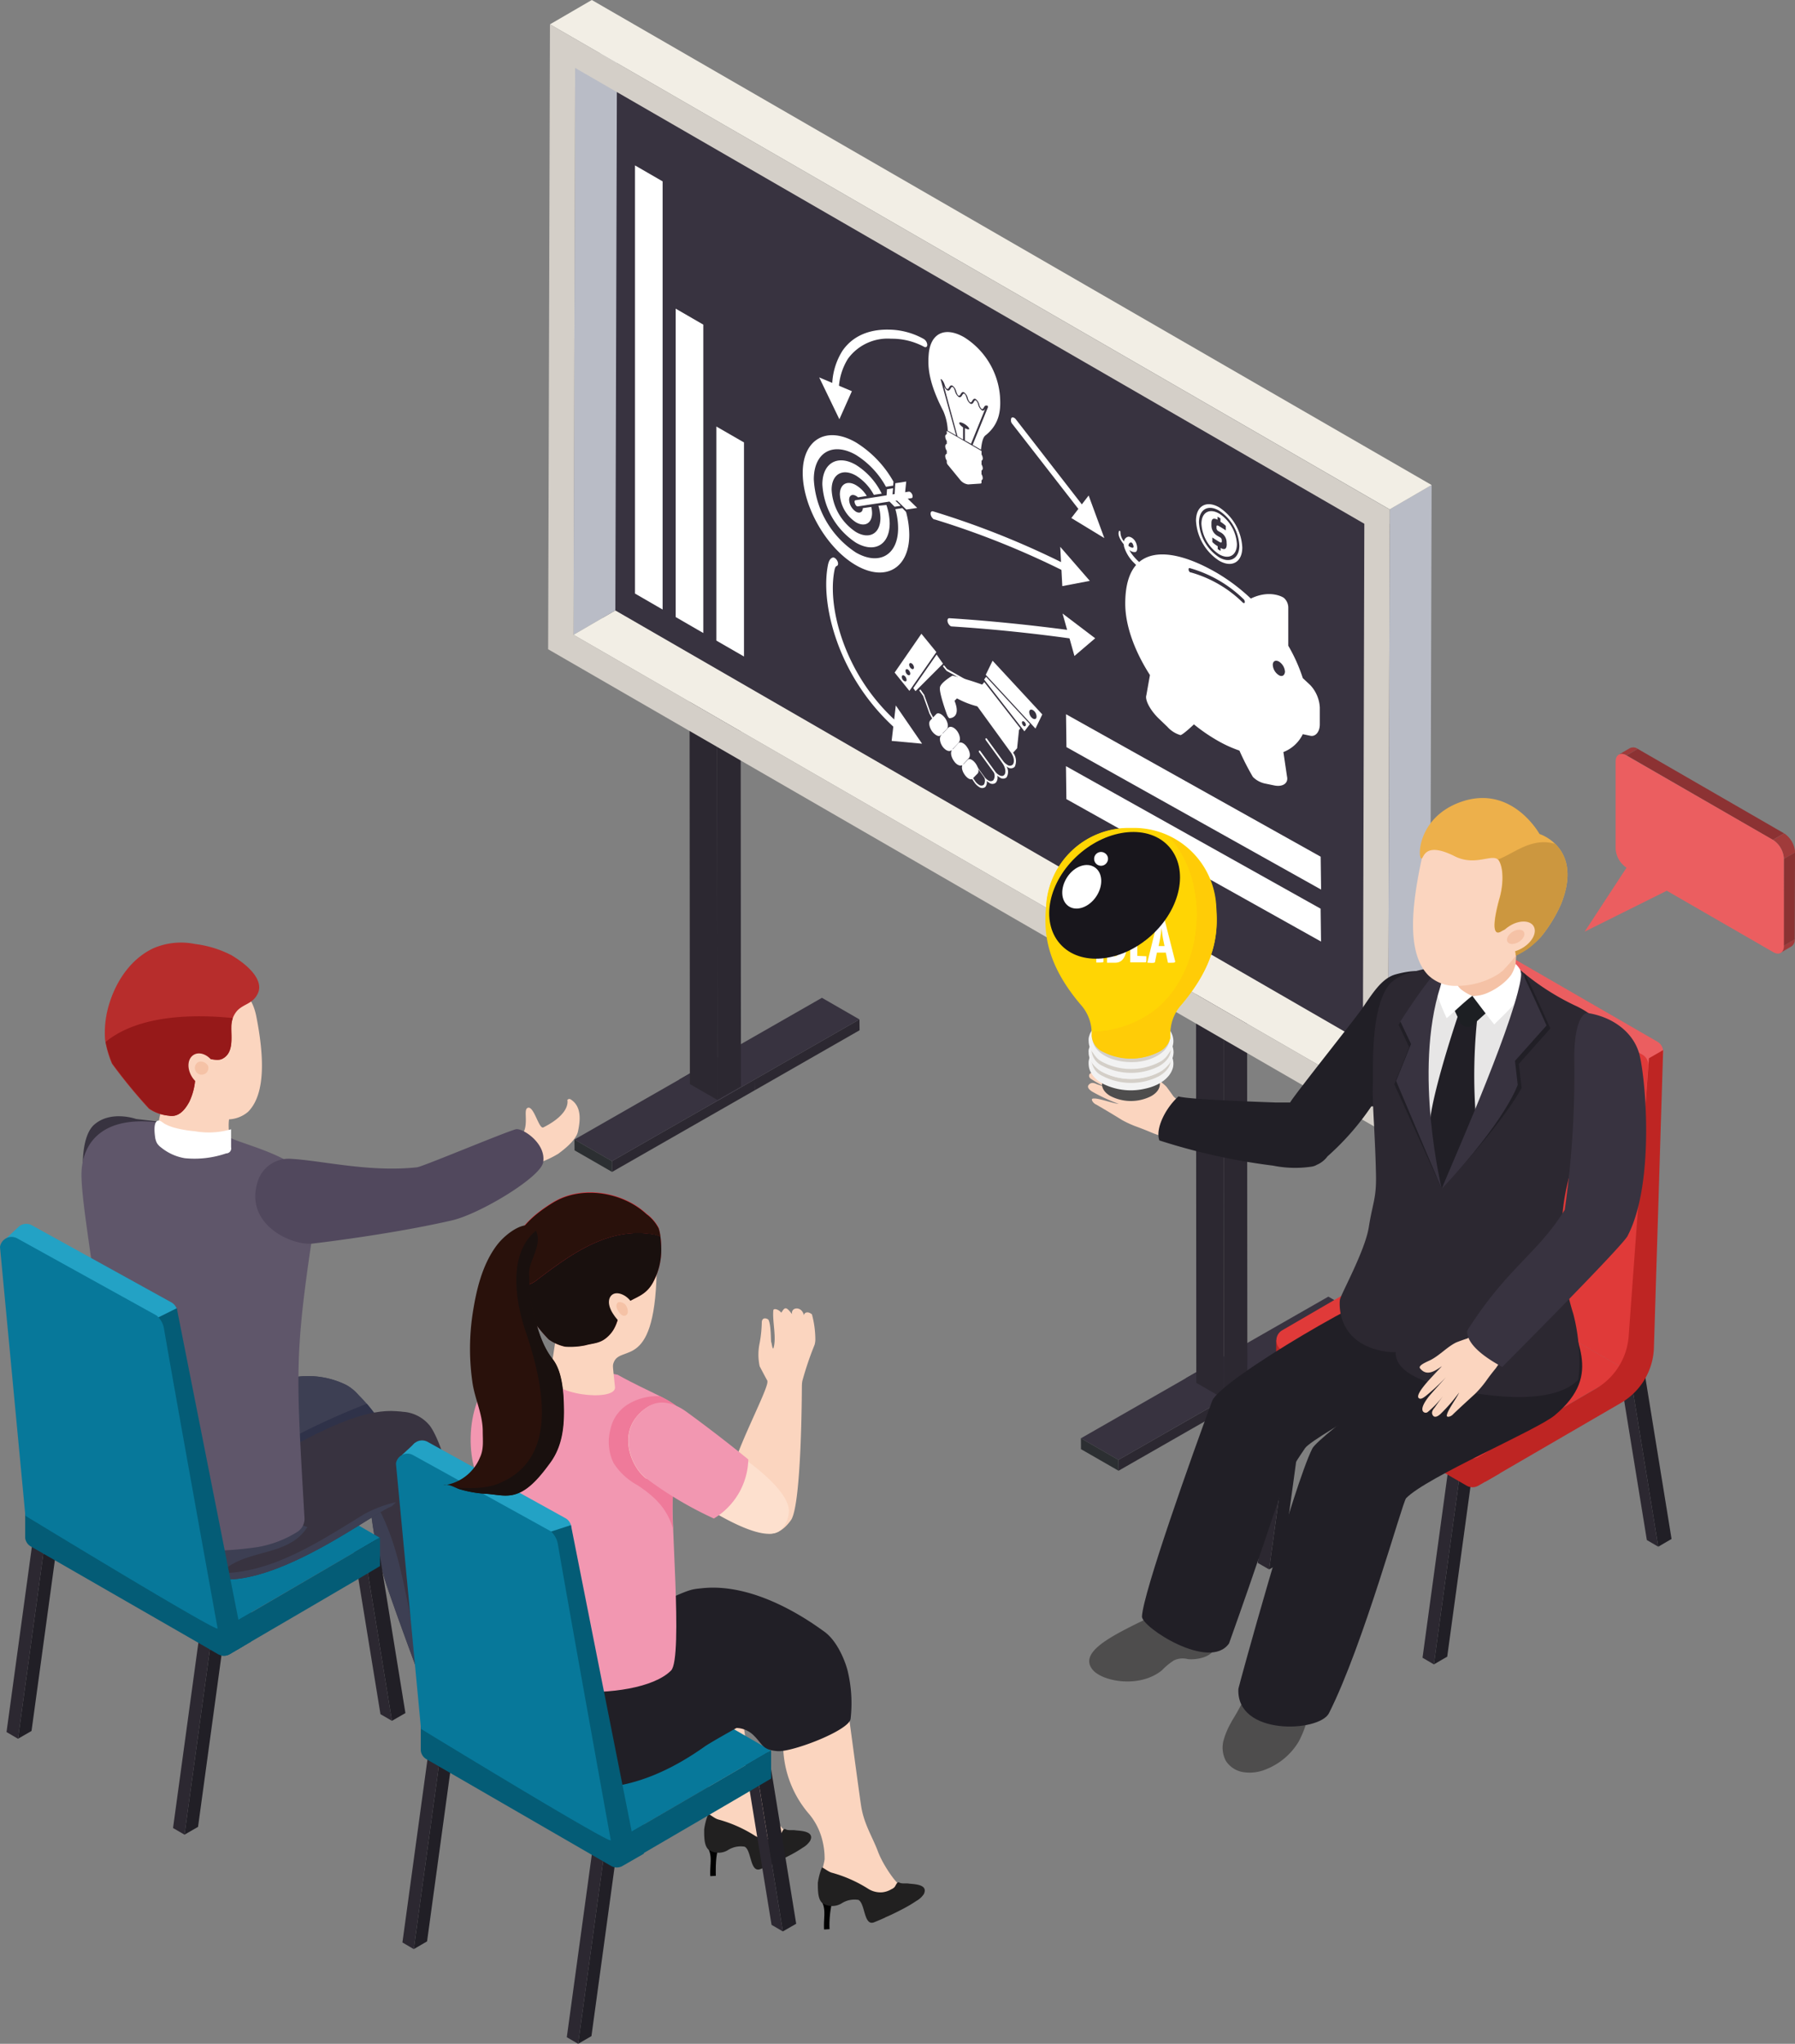 <svg xmlns="http://www.w3.org/2000/svg" xmlns:xlink="http://www.w3.org/1999/xlink" viewBox="0 0 294.3 335"><rect x="0" y="0" width="294.3" height="335" fill="#808080" stroke="none"/><defs><style>.cls-1{fill:none;}.cls-2{isolation:isolate;}.cls-3{fill:#2c2831;}.cls-4{fill:#383340;}.cls-5{fill:#2c2f32;}.cls-6{fill:#b9bcc6;}.cls-7{fill:#f2eee5;}.cls-8{fill:#d4cfc8;}.cls-9{fill:#fff;}.cls-10{fill:#252735;}.cls-11{fill:#3d3f53;}.cls-12{fill:#211f26;}.cls-13{fill:#045c76;}.cls-14{fill:#07789a;}.cls-15{fill:#2f3249;}.cls-16{fill:#5f566a;}.cls-17{fill:#fbd5bf;}.cls-18{fill:#23a2c5;}.cls-19{fill:#b72d2c;}.cls-20{fill:#961919;}.cls-21{fill:#f5c2a6;}.cls-22{fill:#51485d;}.cls-23{fill:#010101;}.cls-24{fill:#212020;}.cls-25{fill:#f297b1;}.cls-26{fill:#ef7a9a;}.cls-27{fill:#e62a36;}.cls-28{fill:#29110b;}.cls-29{fill:#19100e;}.cls-30{fill:#fde0ce;}.cls-31{fill:#eb5e60;}.cls-32{fill:#be2523;}.cls-33{fill:#e03a39;}.cls-34{fill:#4e4d4d;}.cls-35{fill:#1b1d20;}.cls-36{fill:#e7e6e6;}.cls-37{fill:#1d1f23;}.cls-38{fill:#edb04b;}.cls-39{fill:#cc973f;}.cls-40{fill:#f2f2f2;}.cls-41{fill:#ffd504;}.cls-42{fill:#ffcc07;}.cls-43{fill:#18161c;mix-blend-mode:color-dodge;}.cls-44{clip-path:url(#clip-path);}.cls-45{fill:#a03b3b;}.cls-46{clip-path:url(#clip-path-2);}.cls-47{fill:#8a3333;}.cls-48{fill:#8c3233;}.cls-49{clip-path:url(#clip-path-3);}</style><clipPath id="clip-path" transform="translate(-60.32 -6.48)"><path id="SVGID" class="cls-1" d="M325.72,130.17l1.84-1.07a1.27,1.27,0,0,1,1.28.13L327,130.29A1.31,1.31,0,0,0,325.72,130.17Z"/></clipPath><clipPath id="clip-path-2" transform="translate(-60.32 -6.48)"><path id="SVGID-2" data-name="SVGID" class="cls-1" d="M354.05,161.6l-1.83,1.07a1.27,1.27,0,0,0,.52-1.16l1.84-1.06A1.28,1.28,0,0,1,354.05,161.6Z"/></clipPath><clipPath id="clip-path-3" transform="translate(-60.32 -6.48)"><path id="SVGID-3" data-name="SVGID" class="cls-1" d="M351,144.14l1.84-1.07a4,4,0,0,1,1.8,3.12l-1.84,1.07A3.93,3.93,0,0,0,351,144.14Z"/></clipPath></defs><g class="cls-2"><g id="Layer_1" data-name="Layer 1"><polygon class="cls-3" points="111.38 176.94 111.39 182.88 117.59 179.33 117.57 173.38 111.38 176.94"/><g class="cls-2"><polygon class="cls-3" points="123.72 176.94 123.74 178.71 140.93 168.87 140.91 167.09 123.72 176.94"/><polygon class="cls-3" points="100.33 190.32 100.35 192.09 123.74 178.71 123.72 176.94 100.33 190.32"/><polygon class="cls-4" points="94.18 186.78 100.33 190.32 117.53 180.48 123.72 176.94 140.91 167.09 134.76 163.55 117.57 173.38 111.38 176.94 94.18 186.78"/><polygon class="cls-5" points="94.18 186.78 94.2 188.55 100.35 192.09 100.33 190.32 94.18 186.78"/></g><g class="cls-2"><polygon class="cls-3" points="117.56 91.15 117.62 180.29 113.11 177.69 113.04 91.15 117.56 91.15"/><polygon class="cls-3" points="121.42 91.15 121.48 178.08 117.62 180.29 117.56 91.15 121.42 91.15"/></g><polygon class="cls-3" points="194.41 225.91 194.43 231.86 200.62 228.31 200.6 222.36 194.41 225.91"/><g class="cls-2"><polygon class="cls-3" points="206.75 225.91 206.77 227.69 223.96 217.85 223.94 216.07 206.75 225.91"/><polygon class="cls-3" points="183.37 239.29 183.39 241.07 206.77 227.69 206.75 225.91 183.37 239.29"/><polygon class="cls-4" points="177.22 235.75 183.37 239.29 200.56 229.45 206.75 225.91 223.94 216.07 217.79 212.53 200.6 222.36 194.41 225.91 177.22 235.75"/><polygon class="cls-5" points="177.22 235.75 177.23 237.53 183.39 241.07 183.37 239.29 177.22 235.75"/></g><g class="cls-2"><polygon class="cls-3" points="200.59 140.13 200.66 229.27 196.14 226.66 196.08 140.13 200.59 140.13"/><polygon class="cls-3" points="204.45 140.13 204.51 227.06 200.66 229.27 200.59 140.13 204.45 140.13"/></g><polygon class="cls-4" points="98.68 10.11 98.68 101.2 227.85 176.95 227.85 85.87 98.68 10.11"/><g class="cls-2"><polygon class="cls-6" points="94.3 11.14 101.16 7.16 100.89 100.06 94.03 104.05 94.3 11.14"/><polygon class="cls-7" points="94.03 104.05 100.89 100.06 230.3 174.77 223.43 178.75 94.03 104.05"/><polygon class="cls-6" points="227.85 83.49 234.72 79.5 234.43 181.93 227.57 185.91 227.85 83.49"/><polygon class="cls-7" points="90.17 3.99 97.03 0 234.72 79.5 227.85 83.49 90.17 3.99"/><path class="cls-8" d="M150.49,10.47,288.17,90l-.28,102.43L150.19,112.9ZM283.75,185.23l.26-92.9L154.62,17.62l-.27,92.9,129.4,74.71Z" transform="translate(-60.32 -6.48)"/></g><path class="cls-9" d="M218.52,76.66v2l1,.56,2.34-5.76,0,0c-.13.21-.27.44-.58.26a1.66,1.66,0,0,1-.58-.93,1.34,1.34,0,0,0-.37-.67c-.16-.09-.26.06-.36.24s-.28.45-.59.27a1.69,1.69,0,0,1-.58-.94c-.11-.31-.2-.57-.37-.66s-.25.06-.36.24-.28.44-.59.26a1.69,1.69,0,0,1-.58-.93c-.11-.31-.2-.57-.37-.67s-.25.06-.36.24-.27.45-.58.27a1.53,1.53,0,0,1-.55-.83L217.31,78l.91.53v-2c-.36-.25-.63-.54-.63-.71s.36-.14.81.12.82.63.82.82S218.92,76.86,218.52,76.66Z" transform="translate(-60.32 -6.48)"/><path class="cls-9" d="M224.27,71.38a12.6,12.6,0,0,0-5.85-9.61h0c-3.19-1.84-5.58-.66-5.84,2.86-.13,1.72-.16,4.29,2.4,9.23a9,9,0,0,1,.73,3.2l1.37.79-2.53-9.16s0-.06,0-.07.11,0,.18.08h0a2.08,2.08,0,0,1,.47.85c.11.31.2.57.37.66s.25-.06.36-.23.27-.45.58-.27a1.65,1.65,0,0,1,.59.94c.11.3.2.57.36.66s.26-.06.37-.24.27-.45.58-.26a1.65,1.65,0,0,1,.59.93,1.34,1.34,0,0,0,.36.67c.16.09.26-.06.37-.24s.27-.45.58-.27a1.67,1.67,0,0,1,.58.94,1.26,1.26,0,0,0,.37.66c.15.09.24,0,.37-.24s.25-.35.48-.3h0c.07,0,.15,0,.18.13a.12.12,0,0,1,0,.08l0,.08-2.5,6.15,1.37.79c.08-.82.25-2,.74-2.35C224.42,75.85,224.4,73.25,224.27,71.38Z" transform="translate(-60.32 -6.48)"/><path class="cls-9" d="M221.45,83.24a1.26,1.26,0,0,0-.2-.62V82a.42.42,0,0,0,.2-.4,1.26,1.26,0,0,0-.2-.62v-.58l-5.7-3.29v.53a.38.38,0,0,0-.25.41,1.3,1.3,0,0,0,.25.71v.49c-.15,0-.25.18-.25.41a1.33,1.33,0,0,0,.25.71v.48a.39.39,0,0,0-.25.42,1.33,1.33,0,0,0,.25.71v.35h0a.92.92,0,0,0,.24.42l1.94,2.37a2,2,0,0,0,1.32.76l1.95-.13c.16,0,.23-.06.24-.13h0v-.41a.39.39,0,0,0,.2-.39,1.26,1.26,0,0,0-.2-.62v-.59A.42.42,0,0,0,221.45,83.24Z" transform="translate(-60.32 -6.48)"/><path class="cls-9" d="M208.27,89.76l-1.15.18a11.35,11.35,0,0,1,.45,3.11c0,4.4-3.09,6.19-6.91,4a15.29,15.29,0,0,1-6.91-12c0-4.4,3.09-6.19,6.91-4a14.18,14.18,0,0,1,4.92,5.22l1.18-.19.05-.65A17.8,17.8,0,0,0,200.66,79c-4.81-2.78-8.73-.52-8.73,5s3.92,12.35,8.73,15.13,8.74.52,8.74-5a14.55,14.55,0,0,0-.53-3.74Z" transform="translate(-60.32 -6.48)"/><path class="cls-9" d="M204.34,89.38a6.74,6.74,0,0,1,.33,2c0,2.55-1.8,3.58-4,2.31a8.85,8.85,0,0,1-4-6.94c0-2.55,1.79-3.58,4-2.31a8.33,8.33,0,0,1,2.92,3.15l1.29-.2a11.51,11.51,0,0,0-4.21-4.7c-3-1.76-5.52-.33-5.52,3.19a12.24,12.24,0,0,0,5.52,9.56c3.05,1.76,5.52.33,5.52-3.19a9.86,9.86,0,0,0-.54-3Z" transform="translate(-60.32 -6.48)"/><path class="cls-9" d="M201.78,89.77c0,.66-.52.92-1.12.58a2.48,2.48,0,0,1-1.12-1.94c0-.72.5-1,1.12-.65A1.72,1.72,0,0,1,201,88l1.43-.23A5.23,5.23,0,0,0,200.66,86c-1.45-.84-2.64-.16-2.64,1.52a5.85,5.85,0,0,0,2.64,4.57c1.46.84,2.64.16,2.64-1.52a4.6,4.6,0,0,0-.13-1Z" transform="translate(-60.32 -6.48)"/><path class="cls-9" d="M208.91,90l1.79-.27-1.55-1.51.61-.09c.19,0,.25-.3.13-.59s-.38-.51-.57-.48l-.6.1.18-1.75-1.79.28L207,87.46l-.35.05.1-1-1,.16-.07,1-5.09.81s-.3,0-.09.55.5.45.5.45l5.16-.79.84.85,1-.15-.87-.84.29,0Z" transform="translate(-60.32 -6.48)"/><polygon class="cls-9" points="161.38 111.8 161.01 112.24 159.19 114.17 166.06 123.42 166.76 122.65 167.07 119.66 167.29 119.38 161.38 111.8"/><path class="cls-9" d="M216.82,121.94c0,.08,0,.11-.11.07l0,0a.24.24,0,0,1-.11-.19h0c0-.07.05-.1.11-.06h0a.25.25,0,0,1,.11.19Z" transform="translate(-60.32 -6.48)"/><path class="cls-9" d="M221.33,122.43a14.32,14.32,0,0,1-4.11-1.48l-.4.4c1.07,2.64-.52,2.84-.8,2.85s-.59-1-.59-1-1.16-3.23-1-4.06,2.06-1.92,2.06-1.92a49.37,49.37,0,0,1,4.91,1.49Z" transform="translate(-60.32 -6.48)"/><path class="cls-9" d="M214.57,127c-.3.32-.93,0-1.42-.63h0c-.48-.67-.62-1.47-.32-1.79l1-1.06c.3-.32.94,0,1.42.63h0c.48.67.63,1.47.32,1.8Z" transform="translate(-60.32 -6.48)"/><path class="cls-9" d="M216.37,129.41c-.35.37-1,.13-1.5-.54h0c-.48-.67-.59-1.51-.24-1.88l1.13-1.21c.35-.37,1-.13,1.5.54h0c.48.67.59,1.51.25,1.88Z" transform="translate(-60.32 -6.48)"/><path class="cls-9" d="M218.16,131.83c-.31.33-1,.06-1.44-.61h0c-.48-.67-.62-1.48-.3-1.81l1-1.1c.32-.33,1-.06,1.44.61h0c.49.67.62,1.48.31,1.82Z" transform="translate(-60.32 -6.48)"/><path class="cls-9" d="M219.78,134.11c-.26.28-.84,0-1.28-.62h0c-.45-.62-.6-1.34-.34-1.62L219,131c.26-.27.83,0,1.28.62h0c.44.62.6,1.35.34,1.63Z" transform="translate(-60.32 -6.48)"/><path class="cls-9" d="M226.26,129.66l-6.43-8.85L218.77,118a.33.33,0,0,0-.12-.14c-.14-.08-2.7-1.54-3.06-1.73l-.5-.62-.18.18.57.71a.27.27,0,0,0,.08.07c.82.44,2.5,1.39,2.87,1.59l1.17,2.81,0,.06,6.45,8.88c.52.7.66,1.58.31,2a.7.7,0,0,1-.93,0,2.14,2.14,0,0,1-.63-.58l-.24-.32-2.42-3.33c-.07-.09-.16-.13-.21-.08a.24.24,0,0,0,0,.27l2.41,3.32.35.51c.5.7.62,1.56.27,1.91-.2.21-.51.21-.86,0a2.2,2.2,0,0,1-.55-.48l-2.49-3.43c-.07-.09-.16-.13-.21-.08a.24.24,0,0,0,0,.27l2.42,3.32a1.26,1.26,0,0,1-.09,1.26.69.69,0,0,1-.86,0,1.9,1.9,0,0,1-.56-.51h0l-1.62-2.23h-.07l-.17,0H220s1.35,1.73,1.73,2.37a1.3,1.3,0,0,1-.11,1.11.65.65,0,0,1-.8,0,2,2,0,0,1-.6-.57l-1-1.48,0,0a73.28,73.28,0,0,1-6.33-9.77v0c-.08-.2-.61-1.75-1-2.78a.36.36,0,0,0,0-.09l-.67-.94-.18.18.64.9c1,2.77,1,2.79,1,2.83l0,0a74.77,74.77,0,0,0,6.4,9.87l1,1.47a2.5,2.5,0,0,0,.78.75.83.83,0,0,0,1,0,1.22,1.22,0,0,0,.24-1,2,2,0,0,0,.39.29.86.86,0,0,0,1.1,0,1.32,1.32,0,0,0,.24-1.16,2.2,2.2,0,0,0,.4.3.88.88,0,0,0,1.11,0,1.74,1.74,0,0,0,0-1.8,1.12,1.12,0,0,0,.16.1.89.89,0,0,0,1.19-.05A2.26,2.26,0,0,0,226.26,129.66Z" transform="translate(-60.32 -6.48)"/><polygon class="cls-9" points="153.56 107.29 149.74 112.78 150.1 113.29 154.61 108.78 153.56 107.29"/><path class="cls-9" d="M211.39,110.36,207,116.72l2.42,3,4.42-6.36Zm-2.62,7.81c-.18,0-.43-.17-.54-.45s-.06-.53.12-.56.43.18.54.46S209,118.14,208.77,118.17Zm.61-1c-.19,0-.43-.17-.54-.45s-.07-.53.12-.56.42.18.54.45S209.56,117.13,209.38,117.16Zm.61-1c-.19,0-.43-.18-.55-.46s-.06-.52.13-.55.42.17.54.45S210.17,116.12,210,116.15Z" transform="translate(-60.32 -6.48)"/><path class="cls-9" d="M222,117.42l-.33.44,6.61,8.49.9-1.18Zm6.18,8.06a.74.74,0,0,1-.31-.57c0-.2.16-.28.34-.16a.69.69,0,0,1,.31.57C228.47,125.52,228.32,125.59,228.14,125.48Z" transform="translate(-60.32 -6.48)"/><path class="cls-9" d="M223.06,114.78l-1.12,2.31,8.15,8.81,1.12-2.32Zm6.59,9.47a1.32,1.32,0,0,1-.58-1.06c0-.38.3-.51.63-.3a1.31,1.31,0,0,1,.57,1.06C230.26,124.32,230,124.45,229.65,124.25Z" transform="translate(-60.32 -6.48)"/><path class="cls-9" d="M216.21,109.13a1.19,1.19,0,0,1-.5-.66c-.12-.38,0-.68.28-.66,6.57.42,13.32,1.11,20,2a1.06,1.06,0,0,1,.7.77c.1.39,0,.67-.32.63-6.71-.94-13.43-1.63-20-2.05A.65.65,0,0,1,216.21,109.13Z" transform="translate(-60.32 -6.48)"/><polygon class="cls-9" points="176.16 107.52 179.56 104.62 174.21 100.56 176.16 107.52"/><path class="cls-9" d="M197.29,71h0a1.22,1.22,0,0,1-.53-1,11,11,0,0,1,1.67-6c1.59-2.33,4.19-3.54,7.54-3.49a12,12,0,0,1,5.82,1.54,1.23,1.23,0,0,1,.56.94c0,.35-.23.49-.53.33A11.15,11.15,0,0,0,206.44,62a8.06,8.06,0,0,0-7.08,3.26,10,10,0,0,0-1.52,5.49C197.83,71.05,197.59,71.18,197.29,71Z" transform="translate(-60.32 -6.48)"/><polygon class="cls-9" points="134.31 61.86 137.62 68.72 139.67 64.12 134.31 61.86"/><path class="cls-9" d="M207.62,126.31l-.13-.09a35.2,35.2,0,0,1-8.07-10.3c-2.94-5.67-4.23-12.06-3.38-16.69.11-.58.29-1.2.81-1.36.23-.07.57.18.76.56s.14.74-.1.82-.33.44-.4.83c-.8,4.3.41,10.24,3.14,15.5a32.44,32.44,0,0,0,7.5,9.57,1.14,1.14,0,0,1,.4,1C208.09,126.39,207.86,126.45,207.62,126.31Z" transform="translate(-60.32 -6.48)"/><polygon class="cls-9" points="146.19 121.44 151.18 121.9 146.87 115.63 146.19 121.44"/><path class="cls-9" d="M213.44,91.61a1.28,1.28,0,0,1-.53-.79c-.07-.38.11-.61.41-.52A138.82,138.82,0,0,1,235.07,99a1.18,1.18,0,0,1,.58.91c0,.36-.21.53-.5.38a138,138,0,0,0-21.58-8.67Z" transform="translate(-60.32 -6.48)"/><polygon class="cls-9" points="174.17 96.07 178.68 95.21 173.83 89.63 174.17 96.07"/><path class="cls-9" d="M238.06,91a1.13,1.13,0,0,1-.28-.26L226.32,76a.93.93,0,0,1-.18-1c.16-.2.5-.1.75.23L238.35,90a.89.89,0,0,1,.17,1C238.42,91.14,238.24,91.14,238.06,91Z" transform="translate(-60.32 -6.48)"/><polygon class="cls-9" points="175.65 84.91 181.06 88.2 178.49 81.22 175.65 84.91"/><path class="cls-9" d="M275.15,118.78l-1.23-1.15a27,27,0,0,0-2.38-5.31v-6.15a2.14,2.14,0,0,0-.72-1.69c-.24-.19-2.38-1.37-5.42.11a30.81,30.81,0,0,0-5.61-4.23c-5.35-3.09-10.05-4-12.7-1.76a8.51,8.51,0,0,1-1.29-1.43,3,3,0,0,1-.31-.55,1.18,1.18,0,0,0,1,.34c.38-.13.33-.92.1-1.48-.31-.76-1-1.12-1.38-1a.9.9,0,0,0-.61.74,2.39,2.39,0,0,1-.58-1.54c0-.15-.17-.27-.22-.17-.3.59.19,1.48.77,2.19a2.27,2.27,0,0,0,.08.49,6.32,6.32,0,0,0,1.68,2.63l.26.27c-1.14,1.3-1.78,3.37-1.78,6.33,0,3.62,1.54,7.8,4.05,11.71l-.59,3.31c-.26.8.68,2.53,2.1,3.88l1.35,1.29a4.55,4.55,0,0,0,2.14,1.36c.25,0,1.34-.93,2.21-1.76a28.57,28.57,0,0,0,3.73,2.58,20.76,20.76,0,0,0,3.73,1.72,42.48,42.48,0,0,0,2.21,4.32,4,4,0,0,0,2.14,1.11l1.35.28c1.42.29,2.36-.37,2.1-1.47l-.59-4a5.91,5.91,0,0,0,3.18-2.93l1.23.26c.85.19,1.56-.65,1.56-1.87v-2.78A5.82,5.82,0,0,0,275.15,118.78ZM245.42,95.61c.13-.22.46-.39.66.11.34.82-.33.53-.74.24A.67.67,0,0,1,245.42,95.61Zm10.13,4.69-.08,0a.62.62,0,0,1-.27-.4c0-.2,0-.34.19-.3a20.59,20.59,0,0,1,8.82,5.09.58.58,0,0,1,.19.53c0,.15-.2.15-.35,0A19.81,19.81,0,0,0,255.55,100.3ZM270,117.15a2.13,2.13,0,0,1-1-1.68c0-.61.43-.86,1-.56a2.15,2.15,0,0,1,1,1.68C270.94,117.21,270.51,117.46,270,117.15Z" transform="translate(-60.32 -6.48)"/><path class="cls-9" d="M260.21,89.64c-2.1-1.21-3.8-.23-3.8,2.19a8.36,8.36,0,0,0,3.8,6.56c2.09,1.21,3.79.23,3.79-2.18A8.39,8.39,0,0,0,260.21,89.64Zm0,8.2a7.32,7.32,0,0,1-3.31-5.74c0-2.11,1.48-3,3.31-1.91a7.33,7.33,0,0,1,3.31,5.74C263.52,98,262,98.89,260.21,97.84Z" transform="translate(-60.32 -6.48)"/><path class="cls-9" d="M260.21,90.66c-1.61-.93-2.91-.18-2.91,1.68a6.44,6.44,0,0,0,2.91,5c1.6.92,2.91.17,2.91-1.68A6.41,6.41,0,0,0,260.21,90.66Zm1.24,5c0,1-.51.92-1,.63v.48l-.48-.28v-.48a4.07,4.07,0,0,1-.88-.69v-.74c.2.13.69.46,1.16.73.22.12.39.17.39-.09v-.17a.54.54,0,0,0-.31-.51l-.39-.22a2,2,0,0,1-1-1.74v-.36c0-.83.45-.84,1-.55v-.5l.48.28V92a5,5,0,0,1,.88.68v.74c-.31-.21-.85-.55-1.1-.69s-.43-.23-.43.09V93a.59.59,0,0,0,.35.56l.41.23a1.91,1.91,0,0,1,.9,1.7Z" transform="translate(-60.32 -6.48)"/><polygon class="cls-9" points="216.6 145.81 174.85 122.46 174.78 117.07 216.53 140.42 216.6 145.81"/><polygon class="cls-9" points="216.59 154.33 174.84 130.98 174.77 125.58 216.52 148.94 216.59 154.33"/><polygon class="cls-9" points="108.64 99.91 104.11 97.29 104.11 27.11 108.64 29.73 108.64 99.91"/><polygon class="cls-9" points="115.31 103.76 110.78 101.14 110.78 50.59 115.31 53.21 115.31 103.76"/><polygon class="cls-9" points="121.98 107.61 117.45 105 117.45 69.91 121.98 72.52 121.98 107.61"/><path class="cls-10" d="M147.6,289.69a13.72,13.72,0,0,1-1.84.62,14.28,14.28,0,0,0-4.2,1.37c-2.57,1.55-5.59,4.55-8.66,2.84-2.28-1.27-1.49-5.06-.74-7.54s1.66-4.17,3.91-5.22c.67-.31,1.93-.75,2.55-.2,2.27,2,6.64,1.21,9.41.81.91-.13,3.77-.75,4.6,1.41.4,1.05.14,2.57-1.9,4.11A14,14,0,0,1,147.6,289.69Z" transform="translate(-60.32 -6.48)"/><path class="cls-4" d="M131.62,288s-5.56-14.73-7.91-21.7c-3.57-10.59-3.36-24.83-3.36-24.83l-.1-.48a7.66,7.66,0,0,1,4.56-3,6.16,6.16,0,0,1,6,2.2c4.26,5.82,9.13,36.44,9.13,36.44l.63,6.94C141.13,286.2,131.93,289.87,131.62,288Z" transform="translate(-60.32 -6.48)"/><path class="cls-11" d="M122.36,253.63c0-.23-.53.42-1.2.89a63.66,63.66,0,0,0,2.55,11.81c2.35,7,7.91,21.7,7.91,21.7.1.61,1.18.61,2.56.25a47.16,47.16,0,0,1-6.78-18C126.14,264.33,125.19,259,122.36,253.63Z" transform="translate(-60.32 -6.48)"/><polygon class="cls-12" points="35.51 262.35 30.25 300.72 32.47 299.44 37.54 262.35 35.51 262.35"/><polygon class="cls-12" points="61.85 252.33 59.42 252.33 64.26 282.06 66.47 280.79 61.85 252.33"/><polygon class="cls-3" points="33.47 262.35 28.37 299.63 30.25 300.72 35.51 262.35 33.47 262.35"/><polygon class="cls-3" points="59.42 252.33 57.71 252.33 62.38 280.97 64.26 282.06 59.42 252.33"/><polygon class="cls-12" points="7.64 250.72 2.95 285 5.17 283.72 9.68 250.72 7.64 250.72"/><polygon class="cls-3" points="5.61 250.72 1.07 283.9 2.95 285 7.64 250.72 5.61 250.72"/><g class="cls-2"><path class="cls-13" d="M101.49,250.37v25.19l-1.2.7L98,277.61a1.93,1.93,0,0,1-1.28.24,2.3,2.3,0,0,1-.65-.23l-2.31-1.34L65.45,260a1.86,1.86,0,0,1-1-1.43h0v-5l6.71-.23,3.42-2,1.6-.93Z" transform="translate(-60.32 -6.48)"/><path class="cls-14" d="M88,238.55a1.84,1.84,0,0,1-.6.54l-22,12.77a1.92,1.92,0,0,0,0,3.32L96,272.84a1.91,1.91,0,0,0,1.93,0l24.64-14.32Z" transform="translate(-60.32 -6.48)"/><path class="cls-13" d="M122.62,258.47v4.71c-.33.25-23.5,13.76-23.5,13.76V272.2h-.05Z" transform="translate(-60.32 -6.48)"/></g><path class="cls-11" d="M117.17,233.53a14.15,14.15,0,0,0-12.8.07L77,246.37c4.49,1.89,11.07,6.36,15.17,9.16l25-14.6C120.73,238.87,120.72,235.56,117.17,233.53Z" transform="translate(-60.32 -6.48)"/><path class="cls-11" d="M117.17,233.53a14.15,14.15,0,0,0-12.8.07L77,246.37c4.49,1.89,11.07,6.36,15.17,9.16l25-14.6c1.53-.9,5.86,1.55,6.06.39C123.52,239.81,119.18,234.68,117.17,233.53Z" transform="translate(-60.32 -6.48)"/><path class="cls-15" d="M90.26,254.21l1.94,1.32,25-14.6c1.53-.9,5.86,1.55,6.06.39.14-.87-1.23-2.93-2.8-4.75a118.74,118.74,0,0,0-11.35,5.1A107.53,107.53,0,0,0,90.26,254.21Z" transform="translate(-60.32 -6.48)"/><path class="cls-4" d="M100.1,247.3l-2.34,1.64-9.4-2.88s-7.25,8.12,3,17.23c8.81,7.82,29.87-8.8,33.16-9.9,0,0,13.13-12.4,2.5-15.31C118.41,235.73,104.64,246.71,100.1,247.3Z" transform="translate(-60.32 -6.48)"/><path class="cls-11" d="M96.55,264.33c3.78-4.09,11-2.51,14.16-7.55-7.4-2.91-16.13-2-24.33-.57a16.19,16.19,0,0,0,5,7.08c8.81,7.82,29.87-8.8,33.16-9.9,0,0,.27-.25.69-.69a20.59,20.59,0,0,0-5.06,1.88C112.92,259,105.05,264.33,96.55,264.33Z" transform="translate(-60.32 -6.48)"/><path class="cls-4" d="M75.78,190.81c2.75-2.39,6.85-.92,6.85-.92l2.34.27.72.09,6.22.71v10.65c-5.81,0-12.59-.4-16-2a4.15,4.15,0,0,1-2-1.79S73.65,192.66,75.78,190.81Z" transform="translate(-60.32 -6.48)"/><path class="cls-16" d="M110.24,255.27a2.53,2.53,0,0,1-1.19,2.31,17.83,17.83,0,0,1-6.62,2.5,57.86,57.86,0,0,1-17.84-.19,20.45,20.45,0,0,1-9.33-3.95,2.63,2.63,0,0,1-1-2c-.13-5.13,2.58-19.3,2.6-24.82,0-9.46-3.4-25.36-3.17-30.64.21-4.43,3.17-9.26,12.8-8,0,0,.84,1.61,5.3,2.36a17.88,17.88,0,0,0,6,0c2.63,1.48,13.67,3.46,14.72,9.87C108.46,228.64,108.8,230,110.24,255.27Z" transform="translate(-60.32 -6.48)"/><path class="cls-17" d="M144.83,194.49c0-.82.82-1.51,1.22-2.18,1-1.76,0-4,.82-4.25,1-.34,1.81,3.58,2.54,3.21,4.61-2.32,3.92-4.5,3.93-4.5.22-.19.37-.23.68,0,1.74,1.23,1.4,3.56,1.07,5.14s-2.66,3.24-3.22,3.67a16.86,16.86,0,0,1-3.09,1.47,22.65,22.65,0,0,0-2.3,1.56c.12-.08-1.59-3.49-1.64-3.88A.81.81,0,0,1,144.83,194.49Z" transform="translate(-60.32 -6.48)"/><path class="cls-18" d="M62.44,229.84l.29-19.32-1.46-1,2.1-1.95.09-.09,0,0h0a1.9,1.9,0,0,1,2.13-.14l22.86,12.63a1.93,1.93,0,0,1,.83,1l-26.16,13Z" transform="translate(-60.32 -6.48)"/><path class="cls-13" d="M89.31,220.91l.06.17h0l0,.06v.09l5.77,29.15,5.12,25.89L98,277.61a1.93,1.93,0,0,1-1.28.24l-.85-5.07L74.61,251.3,64.4,241l-1.25-7.09Z" transform="translate(-60.32 -6.48)"/><path class="cls-14" d="M96,273.4s-6.48-35.74-8.77-49A3.65,3.65,0,0,0,86,222.11L63.18,209.48a1.92,1.92,0,0,0-2.86,1.4l4.16,44.05S96,274.13,96,273.4Z" transform="translate(-60.32 -6.48)"/><path class="cls-17" d="M100.86,183.29,86.73,184a9.28,9.28,0,0,0-.11,4.86c.1.3-1,2.73.1,5,.4.83,6.68,3.15,10.62.89,1.21-.69-.07-3.9.8-5.68A10.61,10.61,0,0,1,100.86,183.29Z" transform="translate(-60.32 -6.48)"/><path class="cls-17" d="M102.34,173.06c1.21,6.12,1.66,12.63-1.34,15.65a5.19,5.19,0,0,1-4,1.21c-.31,0-.62,0-.93-.08a16,16,0,0,1-4.59-1.31c-1.6-.75-4-6.09-4.7-7.94-2.15-5.85,2.32-6.93,5.77-10.31S101.13,167,102.34,173.06Z" transform="translate(-60.32 -6.48)"/><path class="cls-19" d="M98.29,163.06a17.76,17.76,0,0,0-6-1.85,11.48,11.48,0,0,0-6.78.68c-3.64,1.69-6.06,5.24-7.24,9a16,16,0,0,0-.73,5.95,16.28,16.28,0,0,0,1.14,4,85.3,85.3,0,0,0,6.06,7.38A6.84,6.84,0,0,0,88,189.35c1.59.3,2.61-.91,3.34-2.24a10.43,10.43,0,0,0,1-3.92c.1-.88.1-2.13.84-2.77,1.06-.92,2.53.22,3.68-.44,1.8-1,1.35-3.45,1.39-5.15a3.87,3.87,0,0,1,1-2.73c1.14-1.14,2.51-1.06,3.34-2.78S102,165.3,98.29,163.06Z" transform="translate(-60.32 -6.48)"/><path class="cls-20" d="M77.63,177.27a21,21,0,0,0,1.09,3.51,85.3,85.3,0,0,0,6.06,7.38A6.84,6.84,0,0,0,88,189.35c1.59.3,2.61-.91,3.34-2.24a10.43,10.43,0,0,0,1-3.92c.1-.88.11-2.13.84-2.77,1.06-.92,2.53.22,3.68-.44,1.8-1,1.35-3.45,1.39-5.15a4.93,4.93,0,0,1,.24-1.48C91.45,172.63,82.81,173,77.63,177.27Z" transform="translate(-60.32 -6.48)"/><path class="cls-17" d="M95.35,180.74c.8,1.35.64,2.93-.36,3.52s-2.46,0-3.26-1.38-.64-2.92.36-3.51S94.55,179.39,95.35,180.74Z" transform="translate(-60.32 -6.48)"/><path class="cls-21" d="M94.46,181.27a1.11,1.11,0,1,1-1.65-.7A1.3,1.3,0,0,1,94.46,181.27Z" transform="translate(-60.32 -6.48)"/><path class="cls-22" d="M102.21,203.28a7.35,7.35,0,0,1,.27-2.81,5.32,5.32,0,0,1,5.32-4.06c5.23.26,13,2.26,20.9,1.4.89-.09,14.16-5.67,16.18-6.23,1-.29,5,2.23,4.5,5.38-.34,2.46-10.42,8.51-14.95,9.55-10.29,2.37-23,3.82-23,3.82h0C108.44,210.55,102.73,208.08,102.21,203.28Z" transform="translate(-60.32 -6.48)"/><path class="cls-23" d="M176.16,309.06c1.09,1.45.51,2.85.62,4.94l.9-.05c0-.76-.07-3.19.4-4.36a1.87,1.87,0,0,1,.44-.64Z" transform="translate(-60.32 -6.48)"/><path class="cls-17" d="M189.11,306.58c-.51-.13-2.64-3.08-3.5-5.37s-2.21-4.37-2.69-7.19c-.28-1.54-2.21-16.15-3.45-25.3h-11c.22.65.44,1.32.67,2a25.05,25.05,0,0,1,1.21,2.91c.33,1.59-.11,4-.21,5.86a37.49,37.49,0,0,0,0,5.6,17.54,17.54,0,0,0,4.28,10.09,10.56,10.56,0,0,1,2,3.89,12.83,12.83,0,0,1,.45,3.33c0,.39-.35,1.53-.41,2.08s.15.75.09,1.19c-.13,1-.25.66.52.77.51.07,1.07,0,1.58.06a5.81,5.81,0,0,1,1.83.61c.93.4,2.08.52,2.81,1.26s.69,1.87,1.21,2.65a2.12,2.12,0,0,0,2.31,1l0,0,2.45-1.26a6.52,6.52,0,0,0,.88-.93,9.69,9.69,0,0,0,.71-1.09C190.58,308.62,189.45,306.66,189.11,306.58Z" transform="translate(-60.32 -6.48)"/><path class="cls-24" d="M190.71,306.48c-.52-.08-1.17.08-1.61-.18a.23.23,0,0,0-.24,0c-.22.13-.35.58-.54.79a2.16,2.16,0,0,1-.5.33,3.71,3.71,0,0,1-1.42.49,3.76,3.76,0,0,1-2.44-.62,22,22,0,0,0-5.91-2.59c-.71-.21-1.54-1.05-1.63-.82a10.25,10.25,0,0,0-.65,2.48c0,1.36,0,2.81.85,3.4a3,3,0,0,0,3,0,3.89,3.89,0,0,1,2.78-.59c1.16.55.86,4.35,2.6,3.67,1.57-.63,3.16-1.39,4.75-2.22a20.84,20.84,0,0,0,2.19-1.29,3.57,3.57,0,0,0,1.2-1.11C194,306.53,191.31,306.58,190.71,306.48Z" transform="translate(-60.32 -6.48)"/><path class="cls-23" d="M194.79,317.8c1.1,1.44.52,2.84.64,4.94l.9-.05a16.3,16.3,0,0,1,.4-4.36,2,2,0,0,1,.43-.65Z" transform="translate(-60.32 -6.48)"/><path class="cls-17" d="M207.75,315.32c-.5-.14-2.64-3.09-3.49-5.37s-2.22-4.38-2.71-7.2c-.27-1.54-2.2-16.14-3.44-25.29h-11c.22.65.45,1.31.66,2a21.28,21.28,0,0,1,1.22,2.91c.33,1.59-.11,4-.21,5.87a37.36,37.36,0,0,0,0,5.59,17.48,17.48,0,0,0,4.29,10.1,10.7,10.7,0,0,1,2,3.89,12.3,12.3,0,0,1,.45,3.33c0,.39-.35,1.53-.41,2.07s.15.75.09,1.19c-.13,1-.26.67.53.77.5.07,1.06,0,1.57.06a6.07,6.07,0,0,1,1.83.61c.93.41,2.08.53,2.81,1.26s.69,1.88,1.22,2.65a2.1,2.1,0,0,0,2.3,1h.06l2.44-1.27a6.57,6.57,0,0,0,.89-.93,8.4,8.4,0,0,0,.7-1.09C209.23,317.35,208.09,315.4,207.75,315.32Z" transform="translate(-60.32 -6.48)"/><path class="cls-24" d="M209.34,315.22c-.51-.09-1.16.07-1.6-.18a.21.21,0,0,0-.23,0c-.22.12-.36.58-.55.78a1.67,1.67,0,0,1-.5.33,3.71,3.71,0,0,1-1.42.49,3.76,3.76,0,0,1-2.44-.61,22.06,22.06,0,0,0-5.91-2.6c-.7-.2-1.54-1-1.63-.81a10.86,10.86,0,0,0-.65,2.47c0,1.37,0,2.82.85,3.4a3,3,0,0,0,3,0,3.92,3.92,0,0,1,2.79-.6c1.15.55.86,4.36,2.59,3.67a50.3,50.3,0,0,0,4.75-2.21,22.87,22.87,0,0,0,2.19-1.3,3.45,3.45,0,0,0,1.2-1.1C212.61,315.27,210,315.32,209.34,315.22Z" transform="translate(-60.32 -6.48)"/><polygon class="cls-12" points="99.97 297.12 94.79 335 96.97 333.74 101.98 297.12 99.97 297.12"/><polygon class="cls-12" points="125.98 287.23 123.58 287.23 128.35 316.58 130.54 315.32 125.98 287.23"/><polygon class="cls-3" points="97.97 297.12 92.93 333.92 94.79 335 99.97 297.12 97.97 297.12"/><polygon class="cls-3" points="123.58 287.23 121.89 287.23 126.5 315.5 128.35 316.58 123.58 287.23"/><polygon class="cls-12" points="72.47 285.64 67.84 319.48 70.02 318.21 74.48 285.64 72.47 285.64"/><polygon class="cls-3" points="70.46 285.64 65.98 318.39 67.84 319.48 72.47 285.64 70.46 285.64"/><g class="cls-2"><path class="cls-13" d="M140.93,285.38l-5,2.88-6.62.23v4.92h0a1.85,1.85,0,0,0,.93,1.42L158.21,311l2.29,1.32a1.9,1.9,0,0,0,1.9,0l3.48-2V285.38Z" transform="translate(-60.32 -6.48)"/><path class="cls-14" d="M152.57,273.71a1.88,1.88,0,0,1-.59.53L130.3,286.85a1.9,1.9,0,0,0,0,3.28l30.2,17.43a1.9,1.9,0,0,0,1.9,0l24.32-14.14Z" transform="translate(-60.32 -6.48)"/><path class="cls-13" d="M186.75,293.38V298c-.33.24-23.21,13.57-23.21,13.57v-4.68h0S186.73,293.38,186.75,293.38Z" transform="translate(-60.32 -6.48)"/></g><path class="cls-12" d="M143.26,281.06,149.8,278c24.27-11.35,22.72-10.88,25.57-11.19h0c9.08-1,18.26,5.8,20.07,7.09,2.35,1.67,3.63,5.4,3.89,6.59a22.54,22.54,0,0,1,.45,7.72c-.24,1.92-9.58,5.47-11.95,5.3-2.54-.18-2.5-1.17-3.9-2.54a4.2,4.2,0,0,0-2.85-1.26s-4.32,2.4-5.23,3.05c-12,8.5-20.71,7.33-26.63,5.4l8.22-8.61C153.33,286.75,147.4,282.8,143.26,281.06Z" transform="translate(-60.32 -6.48)"/><path class="cls-12" d="M139.8,285.56c0,3.83,1.28,6.59,4.47,9.78a12,12,0,0,0,4.95,2.82c5.92,1.93,23.43-3.55,23.66-3.7a18.88,18.88,0,0,0,4.65-4.74s-.19-.28-.5-.81a41.89,41.89,0,0,1-4.4-10.91H139.76C139.76,280.58,139.76,283.13,139.8,285.56Z" transform="translate(-60.32 -6.48)"/><path class="cls-12" d="M170.79,279c.36,2.7.26,5.08-1.11,7.14-1.71,2.59-6,3-10.81,2.43-8.7-1-19.11-5.17-19.11-5.17,0-1.82,0-3.68,0-5.56C149.23,284,161.25,285.66,170.79,279Z" transform="translate(-60.32 -6.48)"/><path class="cls-25" d="M170.69,251.4c5.52-15.64,1.81-13.46-9.11-19.59l-11.88-2.1c-10.92-1.48-13.26,9.77-11.84,16.5.54,2.53,4.88,18.72,4,31.74-.42,6.62,22.83,8,28.48,2.35C172.39,278.3,170.06,253.17,170.69,251.4Z" transform="translate(-60.32 -6.48)"/><path class="cls-26" d="M163.63,236.46a6.32,6.32,0,0,0-3.21,4.23,8,8,0,0,0,.49,5.58,10.62,10.62,0,0,0,3.9,3.63c2.58,1.7,4.59,3.5,5.64,6.5.09.25.16.51.24.77a34.13,34.13,0,0,1,0-5.77c4.09-11.6,3.11-13.4-2.13-16.06A9.13,9.13,0,0,0,163.63,236.46Z" transform="translate(-60.32 -6.48)"/><path class="cls-18" d="M127.65,244.21a1.89,1.89,0,0,1,2.83-1.37L153,255.31a1.89,1.89,0,0,1,1,1.77l1.22,8H127.34Z" transform="translate(-60.32 -6.48)"/><polygon class="cls-18" points="65.86 238.53 68.05 236.5 71.22 238.35 68.16 240.18 65.86 238.53"/><polygon class="cls-13" points="93.61 249.98 103.76 301.15 100.69 303.56 68.95 269.61 67.02 258.63 93.61 249.98"/><path class="cls-14" d="M160.46,308.11s-6.39-35.28-8.65-48.38a3.71,3.71,0,0,0-1.17-2.25L128.07,245a1.9,1.9,0,0,0-2.83,1.38l4.11,43.49S160.41,308.84,160.46,308.11Z" transform="translate(-60.32 -6.48)"/><path class="cls-17" d="M168,213.33c0,18.44-6,13.25-7.1,16.58-.15.47-.11.43.26,4,0,2.41-11.1,1.22-10.61-2.19.18-1.15.78-5.1.78-5.1s.82-6.6.55-8.67c-.87-6.54,3.27-6.74,6.91-9.55S168,206.72,168,213.33Z" transform="translate(-60.32 -6.48)"/><path class="cls-27" d="M150.29,226a7.38,7.38,0,0,0,2.69,1.18,12.47,12.47,0,0,0,3.29-.22c1.18-.33,2.24-.3,3.28-1.08,2.15-1.61,2-3.8,2.71-4.91,1.15-1.92,3.57-1.54,5.07-4.23a11.12,11.12,0,0,0,1.4-5,13.54,13.54,0,0,0-.42-4,6.69,6.69,0,0,0-2-2.33c-3.9-3.63-10.64-4.74-15.3-1.89-3.95,2.41-5.91,4.82-6.52,7.22a1.82,1.82,0,0,0-.11.4C142.29,217.8,150,225.76,150.29,226Z" transform="translate(-60.32 -6.48)"/><path class="cls-28" d="M166.31,205.49c-3.9-3.63-10.63-4.74-15.3-1.89-3.95,2.41-5.91,4.82-6.52,7.22a1.82,1.82,0,0,0-.11.4,9.66,9.66,0,0,0,.24,5.89,4.19,4.19,0,0,0,3.64-.76c5.82-4.43,11.92-8.87,19.41-7.48a6.76,6.76,0,0,1,.93.31,6.24,6.24,0,0,0-.29-1.36A6.69,6.69,0,0,0,166.31,205.49Z" transform="translate(-60.32 -6.48)"/><path class="cls-29" d="M148.26,216.35a4.19,4.19,0,0,1-3.64.76,25.86,25.86,0,0,0,5.67,8.93,7.38,7.38,0,0,0,2.69,1.18,12.47,12.47,0,0,0,3.29-.22c1.18-.33,2.24-.3,3.28-1.08,2.15-1.61,2-3.8,2.71-4.91,1.15-1.92,3.57-1.54,5.07-4.23a11.12,11.12,0,0,0,1.4-5,17,17,0,0,0-.13-2.63,6.76,6.76,0,0,0-.93-.31C160.18,207.48,154.08,211.92,148.26,216.35Z" transform="translate(-60.32 -6.48)"/><path class="cls-17" d="M160.81,221.79c.88,1.39,1.81,2.1,2.75,1.75s1.18-1.49.6-3-2.25-2.36-3.18-2S159.8,220.22,160.81,221.79Z" transform="translate(-60.32 -6.48)"/><path class="cls-21" d="M161.67,221.35c.38.6.78.92,1.19.76s.52-.64.26-1.31a1.28,1.28,0,0,0-1.38-.88C161.34,220.08,161.23,220.67,161.67,221.35Z" transform="translate(-60.32 -6.48)"/><path class="cls-28" d="M148.15,208.21c-1.05-2.25-4.7.18-6.35,2.35-2.43,3.2-3.41,7.43-4,11.33a38.35,38.35,0,0,0,0,11.32c.41,2.68,1.68,5.12,1.67,7.91,0,1.46.19,2.9-.46,4.25a7.44,7.44,0,0,1-6,4.57c.88-.32,1.82.38,2.69.65a19.2,19.2,0,0,0,4.43.75c1.61.11,3.2.57,4.8,0,2.27-.75,4.18-3.27,5.53-5.11,2.06-2.81,2.36-6.09,2.26-9.46-.06-2.42-.32-5.64-1.83-7.55-1.66-2.1-2.52-5-3.11-7.6a24.57,24.57,0,0,1-.76-3.78c0-.77.05-1.55,0-2.32C146.77,213.27,149.32,210.7,148.15,208.21Z" transform="translate(-60.32 -6.48)"/><path class="cls-29" d="M152.77,236.81c-.06-2.42-.32-5.64-1.83-7.55-1.66-2.1-2.52-5-3.11-7.6a24.57,24.57,0,0,1-.76-3.78c0-.77.05-1.55,0-2.32-.26-2.29,2.29-4.86,1.12-7.35h0c-4.83,3.95-3.21,12.22-1.57,16.85,2.85,8.54,5.12,19.93-3.7,24.2-2.34,1.24-5,1.21-7.8,1.07a7.07,7.07,0,0,0,.67.26,19.2,19.2,0,0,0,4.43.75c1.61.11,3.2.57,4.8,0,2.27-.75,4.18-3.27,5.53-5.11C152.57,243.46,152.87,240.18,152.77,236.81Z" transform="translate(-60.32 -6.48)"/><path class="cls-17" d="M190,255.65c1.76-2.45,1.78-21.6,1.79-21.6,0-.4,0-.81.08-1.22a52.66,52.66,0,0,1,2-5.91A3.06,3.06,0,0,0,194,226a16,16,0,0,0-.56-4.09c-.86-.68-1.39-.11-1.29.24-.22-1.06-1-1.34-1.54-1.14a.7.7,0,0,0-.41.88c-.63-.75-1-1.3-1.45-.73-.13.15-.21.34-.35.48-.33-.49-1.25-.82-1.29-.37-.18,1.82.58,4.51,0,6.25-.19,0-.25-.89-.34-1.05s0-2.73-.44-3.64c-.07-.16-1-.63-1.11.32a21,21,0,0,1-.35,3.47,9,9,0,0,0,0,3.8c.41.79.84,1.61,1.27,2.39v.2c0,1.31-4.44,9.78-5.53,13.76,0,2.2,3.3,9.84,3.85,9.8C185.54,258.24,187.91,258.59,190,255.65Z" transform="translate(-60.32 -6.48)"/><path class="cls-30" d="M188.61,256.93c-3.3,4.71-21.29-9.43-21.29-9.43l-1,1.36c-2.17-1.52-4.49-6.43-1.75-10a7.28,7.28,0,0,1,2-1.79c1.91-1.21,3.91,1,5.88,2.34,0,0,16.51,8.7,17.2,14.44A4.33,4.33,0,0,1,188.61,256.93Z" transform="translate(-60.32 -6.48)"/><path class="cls-25" d="M164.6,238.82a7.28,7.28,0,0,1,2-1.79c1.91-1.21,4.16-.62,6.12.75,0,0,4.94,3.55,10.29,7.92a11.63,11.63,0,0,1-5.65,9.68,60.15,60.15,0,0,1-11-6.52h0C164.18,247.34,161.86,242.43,164.6,238.82Z" transform="translate(-60.32 -6.48)"/><polygon class="cls-18" points="240.24 157.17 242.43 155.14 245.61 157 242.55 158.82 240.24 157.17"/><polygon class="cls-12" points="240.28 234.84 235.09 272.81 237.28 271.54 242.3 234.84 240.28 234.84"/><polygon class="cls-12" points="269.49 224.09 267.09 224.09 271.88 253.52 274.06 252.25 269.49 224.09"/><polygon class="cls-3" points="238.27 234.84 233.23 271.72 235.09 272.81 240.28 234.84 238.27 234.84"/><polygon class="cls-3" points="267.09 224.09 265.4 224.09 270.01 252.43 271.88 253.52 267.09 224.09"/><polygon class="cls-12" points="212.72 223.33 208.08 257.25 210.27 255.98 214.73 223.33 212.72 223.33"/><polygon class="cls-3" points="210.71 223.33 206.21 256.17 208.08 257.25 212.72 223.33 210.71 223.33"/><g class="cls-2"><path class="cls-31" d="M331.78,196.51,333,179a1.9,1.9,0,0,0-.95-1.78l-27.18-15.7a1.91,1.91,0,0,0-2.84,1.38l-4.75,33.66Z" transform="translate(-60.32 -6.48)"/><path class="cls-32" d="M281.2,223.06l-5,2.88-6.64.23v4.94h0a1.86,1.86,0,0,0,.94,1.42l28,16.15,2.29,1.32a1.92,1.92,0,0,0,1.91,0l3.49-2V223.06Z" transform="translate(-60.32 -6.48)"/><path class="cls-33" d="M292.86,211.36a1.92,1.92,0,0,1-.59.54l-21.73,12.63a1.9,1.9,0,0,0,0,3.29l30.26,17.47a1.92,1.92,0,0,0,1.91,0l24.38-14.17Z" transform="translate(-60.32 -6.48)"/><path class="cls-33" d="M328.48,230.32a1.9,1.9,0,0,0,0-3.29,1.91,1.91,0,0,1-1-1.78l3.07-44.12a1.9,1.9,0,0,0-.95-1.78l-27.19-15.7a1.9,1.9,0,0,0-2.83,1.38l-6.42,45.49a1.83,1.83,0,0,1-.34.84l34.24,19.76Z" transform="translate(-60.32 -6.48)"/><path class="cls-32" d="M330.67,179.94l-3.32,45.56a10.89,10.89,0,0,1-5.38,8.6l-18.16,10.55h.05v4.69l22.23-12.91a10.89,10.89,0,0,0,5.4-9.06L333,178.6Z" transform="translate(-60.32 -6.48)"/></g><path class="cls-34" d="M277,281.22a3.31,3.31,0,0,1-.82,1.72c-.88,1.33-.9,3-1.3,4.46a17.34,17.34,0,0,1-1.63,4.54,10.91,10.91,0,0,1-5.4,4.56,6.88,6.88,0,0,1-3.55.47,4.17,4.17,0,0,1-3-1.88,4.65,4.65,0,0,1-.35-3.42,12.46,12.46,0,0,1,1.2-2.82c.06-.12.13-.26.2-.38a38.9,38.9,0,0,0,2.95-5.74c.5-1.46.66-3,1.24-4.46a3.57,3.57,0,0,1,1-1.52,2.31,2.31,0,0,1,.42-.27,5.83,5.83,0,0,1,1-.4,10.48,10.48,0,0,1,2.19-.61c.29-.05,3.51,0,3.53-.11a4.69,4.69,0,0,0,1,3.78,9.73,9.73,0,0,1,1.06,1.28A1.6,1.6,0,0,1,277,281.22Z" transform="translate(-60.32 -6.48)"/><path class="cls-34" d="M253.56,268.62s7.23-1.65,6.17,7.27c-.27,2.32-3.31,2.66-4.63,2.54a3.35,3.35,0,0,0-2.3.2,10.86,10.86,0,0,0-2,1.65c-3.75,3-9.82,1.78-11.35-.13-2.2-2.72,2.64-5.25,7.35-7.6A42.68,42.68,0,0,0,253.56,268.62Z" transform="translate(-60.32 -6.48)"/><path class="cls-12" d="M259.05,236.13c1.34-3.6,28.33-19.15,29.79-18.12,4,2.82,8.71,5.08,11.36,9.48-.27,1.47-24.51,14.29-25.91,16.36-4.49,6.64-2.47,4-12.46,32-3.2,4.6-14.36-2.68-14.28-4.41C247.73,267.56,255.79,244.93,259.05,236.13Z" transform="translate(-60.32 -6.48)"/><path class="cls-12" d="M275.48,243.91c1.07-2.13,21.27-16.59,20.72-17.27-3.73-4.58-7.91-8.79-6.54-9,.62-.67.61-1.19.87-1,8.61,6.71,26.71,2,26.77,2.76.53,6.59,6.3,12.05-2.07,19.06-2.89,2.42-21,10.11-24.37,13.59-.62.66-7,24.07-12.65,35.24-1.58,3.13-15.23,3.77-14.85-4C263.38,283,272.44,249.92,275.48,243.91Z" transform="translate(-60.32 -6.48)"/><path class="cls-35" d="M294.89,219.48c0,1,.05,2,.07,2.92A4.91,4.91,0,0,1,294.89,219.48Z" transform="translate(-60.32 -6.48)"/><path class="cls-35" d="M295.4,216.07a29,29,0,0,1-.51,3.41c0-1.11-.06-2.24-.11-3.41,0-.24,0-.48,0-.72,0-.63-.06-1.28-.1-1.93a3,3,0,0,1,.76,2.05C295.41,215.66,295.41,215.87,295.4,216.07Z" transform="translate(-60.32 -6.48)"/><path class="cls-36" d="M311.27,181.47h8.91c.38-3.7.14-5.77-1.18-8-1.74-2.93-12.79-7.15-15.46-7.54-4.61-.68-8.4-2.83-13.4,2.75-2.55,2.85-3.74,8.47-4.21,12.22h1.66l0,38.17h21.1V199.85h2.57Z" transform="translate(-60.32 -6.48)"/><path class="cls-12" d="M302.32,189.92c.17,1.54-5.85,12.49-5.85,12.49s-2-10.07-1.73-12.09c.71-6.12,5.16-18.95,5.16-18.95l2.84.19A89,89,0,0,0,302.32,189.92Z" transform="translate(-60.32 -6.48)"/><path class="cls-37" d="M300.34,169.39l2.46.46,1.36,2.49-2.33,2.1a1.35,1.35,0,0,1-2.13-.43l-1.15-2.45Z" transform="translate(-60.32 -6.48)"/><path class="cls-21" d="M304.94,169.52c1.67-.41,3.69-1.23,3.72-2.29.1-2.87.63-8.67.63-8.67L298.81,162a45.84,45.84,0,0,0-.49,6.13C298.52,169.58,302.44,170.13,304.94,169.52Z" transform="translate(-60.32 -6.48)"/><path class="cls-17" d="M242,183c1.17.53,2.31,1.11,3.51,1.66a33.57,33.57,0,0,1-3.95-2.37c-.27-.2-.83-.57-.65-1,.38-.85,3.81,1,4.47,1.33s1.16.61,1.74.87c-1.06-.82-2.35-1.91-1.46-3.28a.44.44,0,0,1,.29-.24c.53,0,1.48,1.26,1.81,1.6,1.15,1.14,2.65,1.88,3.77,3,.17.19,1,1.35,1.21,1.65a4.79,4.79,0,0,0,1.36.92l1.42,2.05a19.75,19.75,0,0,1-1.94,4l-1.89-.21c-.89-.24-1.73-.53-2.33-.76-.87-.37-1.58-.65-2.5-1a16.56,16.56,0,0,1-2.58-1.16c-1.62-1-2.58-1.57-4.23-2.53a1.33,1.33,0,0,1-.67-.65c-.1-.24,0-.34.23-.34,0,0,0,0,0,0,.85-.09,3.16.8,4.13.88a29.26,29.26,0,0,1-4.33-2c-.33-.21-1-.68-.56-1.16s1-.21,1.33-.06c.76.25,1.5.52,2.24.79a16.6,16.6,0,0,1-3.27-1.7.58.58,0,0,1-.24-.66C239.34,181.8,241.49,182.69,242,183Z" transform="translate(-60.32 -6.48)"/><path class="cls-12" d="M253.54,186.19c1.36.47,11.74.85,16,1,.42,0,1.34,0,2.3,0,.72-1.27,10-12.88,11.63-15.15,1.74-2.5,3.28-5.15,5.6-5.83,1.13-.32,4-1,5.57-.16,1.77.94,1,3.36.76,5.34s-1.75,3.76-2.59,5.65c-.08.18-4.71,7.41-7.27,10.78h-.38a43.44,43.44,0,0,1-7.19,8.2,4.2,4.2,0,0,1-1.72,1.37h0a2.42,2.42,0,0,1-1,.33,18.25,18.25,0,0,1-6.2-.18,101.63,101.63,0,0,1-18.64-4.13C249.71,191.56,251.35,188.15,253.54,186.19Z" transform="translate(-60.32 -6.48)"/><path class="cls-3" d="M296.71,201.3c-1.86-3.6-5-14.81-.52-34.2a5.25,5.25,0,0,1,1.71-2.51c-.66.15-2,.34-3.53.63a26.07,26.07,0,0,0-2.71.66,7.53,7.53,0,0,0-3.35,1.73c-3.39,3.8-2.8,14-2.91,16.66-.06,1.68.06,4,.21,6.84.12,2.41.26,5.15.31,8,.08,3.81-.56,4.57-1.18,8.52S280,218.9,280,219.57c0,0-.93,7,7.29,8.41,4.94.84,5.72-2.35,6.17-2.27,0,0-.21,4-.2,4C293.87,215.47,294.65,215.48,296.71,201.3Z" transform="translate(-60.32 -6.48)"/><path class="cls-3" d="M318.27,221.84a40.08,40.08,0,0,1-1.85-12.59c-.33-8.07,2.72-14.19,4-19.1.49-1.84,3.79-12.08,2.85-14.76-.69-2-3.44-3.52-4.68-4.08a40.44,40.44,0,0,1-9-5.83c3.15,17.65-12.88,35.82-12.88,35.82s-7.63,14.09-7.56,26.85c-.06,2.35,2.44,4,6,5.1,4.55,1.41,18.75,4.46,23.85-.53C319.27,232.41,319.69,227.2,318.27,221.84Z" transform="translate(-60.32 -6.48)"/><path class="cls-17" d="M294.84,235.08c.82-.94,1.68-1.86,2.53-2.84a33.06,33.06,0,0,1-3.31,3.07c-.27.2-.78.62-1.12.34-.69-.59,2-3.31,2.49-3.85s.88-.92,1.3-1.39c-1.08.77-2.45,1.68-3.49.46a.36.36,0,0,1-.15-.33c.15-.5,1.59-1,2-1.26,1.39-.78,2.5-2,3.9-2.72.22-.11,1.55-.59,1.88-.68a5,5,0,0,0,1.24-1l.4.58,1.92-1.35a19.46,19.46,0,0,1,3.21,2.92l-.73,1.73c-.47.77-1,1.48-1.35,2-.59.72-1.05,1.31-1.6,2.09a17.19,17.19,0,0,1-1.8,2.1c-1.37,1.26-2.19,2-3.56,3.3a1.27,1.27,0,0,1-.79.45c-.25,0-.32-.08-.26-.32a0,0,0,0,1,0,0c.15-.82,1.62-2.75,2-3.65a27.17,27.17,0,0,1-3.07,3.53c-.29.26-.9.72-1.24.21s.07-1,.3-1.27c.45-.65.91-1.27,1.37-1.89a16.31,16.31,0,0,1-2.5,2.61.55.55,0,0,1-.69,0C293,237.31,294.45,235.53,294.84,235.08Z" transform="translate(-60.32 -6.48)"/><path class="cls-4" d="M320.59,172.52c-.44-.07-2.16.81-2.16,7.41a157.45,157.45,0,0,1-1.56,24.85c-4.5,7.26-9.37,9.39-16,19.81-.14,2.74,4.45,5.21,5.75,5.95,0,0,20.4-20.47,20.6-21.58,4.54-8.81,2.85-26.62,1.79-30S324.67,173.14,320.59,172.52Z" transform="translate(-60.32 -6.48)"/><path class="cls-9" d="M299.85,168.63a2.81,2.81,0,0,1-.94-1.75,12.72,12.72,0,0,1,.08-2.42s-.16,0-.95.12l-.87.93h-.88v2.36h-.86a38.72,38.72,0,0,0,2.08,5.5c.22-.13,3.78-3.5,4.23-3.64A7.42,7.42,0,0,1,299.85,168.63Z" transform="translate(-60.32 -6.48)"/><path class="cls-12" d="M295.91,166c-1.74,1.3-6.28,8.45-6.28,8.45l1.74,3.69-2.45,6.06,7.78,17.13s-5-18.6-.52-32.61c.5-2.39,3.07-4.57,3.07-4.57S296.58,165.5,295.91,166Z" transform="translate(-60.32 -6.48)"/><path class="cls-4" d="M296.2,165.46c-1.74,1.3-6.28,8.45-6.28,8.45l1.75,3.69-2.45,6.06,7.49,17.69s-4.71-19.16-.23-33.17c.49-2.39,3.06-4.57,3.06-4.57S296.88,165,296.2,165.46Z" transform="translate(-60.32 -6.48)"/><path class="cls-9" d="M310.19,167.58c0-.12-.56-2-.6-2.1a4.62,4.62,0,0,0-.77-1,6.52,6.52,0,0,1-.72,1.77,7.91,7.91,0,0,1-1.32,1.39,10.54,10.54,0,0,1-2.4,1.51,6.33,6.33,0,0,1-2.64.59s3.56,4.74,3.6,4.66C305.64,173.86,310.93,169.54,310.19,167.58Z" transform="translate(-60.32 -6.48)"/><path class="cls-12" d="M309.34,180.86l5.17-5.8s-3.82-8.6-4.29-9.09c.29.52.07,1.81-.44,3.73-2.66,10.09-12.94,30.88-13.07,31.6,10.65-11.43,13.09-16.52,13.09-16.52Z" transform="translate(-60.32 -6.48)"/><path class="cls-4" d="M308.71,180.37l5.17-5.8s-3.82-8.6-4.29-9.09c.29.52.06,1.81-.44,3.73-2.66,10.09-12.31,31.42-12.44,32.14,10.65-11.43,12.45-17.06,12.45-17.06Z" transform="translate(-60.32 -6.48)"/><path class="cls-17" d="M294.49,166.33a6.37,6.37,0,0,0,4.7,1.74,12.77,12.77,0,0,0,6.78-1.92,3,3,0,0,0,.51-.42s0,0,.08,0a30.27,30.27,0,0,0,5.73-8.13c.12-.37.24-.74.36-1.09,1.66-6.2-3.82-8.45-7.74-12.36-2.21-2.22-4.93-3.2-7.23-2.48-2,.62-3.6,2.53-4.33,5.9C291.8,154.92,290.91,162.64,294.49,166.33Z" transform="translate(-60.32 -6.48)"/><path class="cls-38" d="M312.73,143.18s-4.55-8.28-13-5.22c-7,2.56-7,9.16-6.35,9.25.4,0,.4-2.92,5.45-.38,3.56,1.79,6.44-.74,7.28.8.74,1.37.66,3.9.07,6-.29,1-1.85,6.71.22,5.46,1-.63.88-.1.95.52,1.06.71,1.53,3.17,1.45,3.48a17.94,17.94,0,0,0,1.92-1.1A14,14,0,0,0,313,160a23.69,23.69,0,0,0,3.24-5.28C320,145.43,312.73,143.18,312.73,143.18Z" transform="translate(-60.32 -6.48)"/><path class="cls-39" d="M306.16,147.63a1,1,0,0,0-.23-.28,4.87,4.87,0,0,0,.53-.21c1.85-.84,3.43-2,5.46-2.44a6.62,6.62,0,0,1,3.38.1c1.64,1.61,3.08,4.6.95,9.87A23.69,23.69,0,0,1,313,160a14,14,0,0,1-2.24,2.06,17.94,17.94,0,0,1-1.92,1.1c.08-.31-.39-2.77-1.45-3.48-.07-.62.09-1.15-.95-.52-2.07,1.25-.51-4.45-.22-5.46C306.82,151.53,306.9,149,306.16,147.63Z" transform="translate(-60.32 -6.48)"/><path class="cls-17" d="M306,161.82c.61,1,2.38,1,4,0s2.36-2.57,1.75-3.55-2.38-1-3.95,0S305.36,160.85,306,161.82Z" transform="translate(-60.32 -6.48)"/><path class="cls-21" d="M307.49,160.87c.28.46,1.11.45,1.85,0s1.11-1.2.82-1.66-1.11-.45-1.85,0S307.2,160.42,307.49,160.87Z" transform="translate(-60.32 -6.48)"/><polygon class="cls-34" points="190.52 177 180.33 177 180.37 170.61 190.56 170.61 190.52 177"/><path class="cls-34" d="M249.16,182.29c1.82,1.09,1.76,2.83-.14,3.88a7.33,7.33,0,0,1-6.7-.07c-1.81-1.09-1.75-2.83.14-3.88A7.39,7.39,0,0,1,249.16,182.29Z" transform="translate(-60.32 -6.48)"/><g class="cls-2"><path class="cls-40" d="M240.92,184a5.14,5.14,0,0,1-1.14-.9,4.19,4.19,0,0,1-.35-.43,3.79,3.79,0,0,1-.35-.59,3.14,3.14,0,0,1-.2-.59,3.59,3.59,0,0,1-.07-.59,3.89,3.89,0,0,1,0-.44,3.43,3.43,0,0,1,.14-.59,4.17,4.17,0,0,1,.29-.59,3.86,3.86,0,0,1,.34-.48,5.54,5.54,0,0,1,1-.89,7.05,7.05,0,0,1,1.19-.65,6.19,6.19,0,0,1,.6-.23,7.87,7.87,0,0,1,1-.28,10.73,10.73,0,0,1,2-.25c.08,0,.51,0,1,0s.57,0,1,.1c0,0,.43.06.94.18s.57.16.91.27a9,9,0,0,1,.85.36c.16.07.36.19.52.28l-.14-.05a1.16,1.16,0,0,0-.73.17,8.55,8.55,0,0,0-7.77-.07c-2.19,1.22-2.27,3.23-.16,4.5a8.58,8.58,0,0,0,7.77.08c2.19-1.22,2.26-3.24.16-4.51a1.16,1.16,0,0,1,.73-.17l.14.05c.15.1.36.23.5.34a4.14,4.14,0,0,1,.56.48,3.52,3.52,0,0,1,.74,1,2.9,2.9,0,0,1,.3,1.06,2.58,2.58,0,0,1,0,.5,2.41,2.41,0,0,1-.12.59,3.26,3.26,0,0,1-.25.58,4.1,4.1,0,0,1-.31.48,5,5,0,0,1-.89.88,6.56,6.56,0,0,1-1.41.81,8.49,8.49,0,0,1-1.58.5A10.24,10.24,0,0,1,240.92,184Z" transform="translate(-60.32 -6.48)"/><path class="cls-8" d="M250.27,182.29a10.15,10.15,0,0,1-9.2-.1,3.34,3.34,0,0,1-1.79-2.28,3,3,0,0,0,1.79,2.92,10.12,10.12,0,0,0,9.2.09c1.48-.82,2.14-1.95,2-3A3.54,3.54,0,0,1,250.27,182.29Z" transform="translate(-60.32 -6.48)"/><path class="cls-40" d="M240.92,182.12a5.5,5.5,0,0,1-1.15-.91,4.77,4.77,0,0,1-.35-.42,3.05,3.05,0,0,1-.34-.59,2.73,2.73,0,0,1-.2-.59,2.23,2.23,0,0,1-.07-.59,2.32,2.32,0,0,1,0-.44A3,3,0,0,1,239,178a3.4,3.4,0,0,1,.28-.59,4.28,4.28,0,0,1,.35-.48,4.9,4.9,0,0,1,1-.89,7.18,7.18,0,0,1,1.2-.66,8.41,8.41,0,0,1,1.57-.5,10.83,10.83,0,0,1,2-.26c.22,0,.58,0,1,0a11.41,11.41,0,0,1,1.93.28,8.08,8.08,0,0,1,.9.27,6.91,6.91,0,0,1,.85.35l.52.29a.29.29,0,0,0-.13-.05,1.09,1.09,0,0,0-.73.17,8.57,8.57,0,0,0-7.78-.08c-2.19,1.22-2.26,3.24-.16,4.5a8.55,8.55,0,0,0,7.77.08c2.2-1.22,2.27-3.24.17-4.5a1.09,1.09,0,0,1,.73-.17.29.29,0,0,1,.13.05c.15.09.36.22.51.33s.35.28.56.49a3.74,3.74,0,0,1,.74,1,2.9,2.9,0,0,1,.3,1.06,2.34,2.34,0,0,1,0,.5,3.47,3.47,0,0,1-.11.59,3.77,3.77,0,0,1-.56,1.06,4.66,4.66,0,0,1-.9.87,6.56,6.56,0,0,1-1.41.81,8.44,8.44,0,0,1-1.57.51A10.24,10.24,0,0,1,240.92,182.12Z" transform="translate(-60.32 -6.48)"/><path class="cls-8" d="M250.27,180.64a10.12,10.12,0,0,1-9.2-.09,3.37,3.37,0,0,1-1.79-2.29,3,3,0,0,0,1.79,2.92,10.15,10.15,0,0,0,9.2.1c1.48-.83,2.14-1.95,2-3.05A3.5,3.5,0,0,1,250.27,180.64Z" transform="translate(-60.32 -6.48)"/><path class="cls-40" d="M252.66,176.66a3.11,3.11,0,0,0-.52-1.29,4.12,4.12,0,0,0-.68-.79,6.66,6.66,0,0,0-.88-.65,5.36,5.36,0,0,0-.53-.28,7.86,7.86,0,0,0-.84-.36c-.34-.11-.51-.17-.91-.27s-.94-.18-.94-.18c-.41-.05-.58-.07-1-.09a8.58,8.58,0,0,0-1,0,10.73,10.73,0,0,0-2,.25,9.09,9.09,0,0,0-1.58.51,6.87,6.87,0,0,0-1.2.66,4.85,4.85,0,0,0-1,.89,2.6,2.6,0,0,0-.34.48,2.32,2.32,0,0,0-.28.58,2.66,2.66,0,0,0-.15.59,3.89,3.89,0,0,0,0,.44,3.59,3.59,0,0,0,.07.59,3.14,3.14,0,0,0,.2.59,3.68,3.68,0,0,0,.34.59,3.86,3.86,0,0,0,.36.43,5.38,5.38,0,0,0,1.14.91,7.59,7.59,0,0,0,1.37.63,4.34,4.34,0,0,0,.47.16l.88.21a11.14,11.14,0,0,0,3,.16,9.68,9.68,0,0,0,2.89-.65,6.89,6.89,0,0,0,1.09-.54l.52-.35a4,4,0,0,0,.51-.45,3.81,3.81,0,0,0,.88-1.31A2.87,2.87,0,0,0,252.66,176.66Z" transform="translate(-60.32 -6.48)"/><path class="cls-40" d="M252.24,176.69a2.89,2.89,0,0,0-.48-1.22,4.3,4.3,0,0,0-.64-.74,6.25,6.25,0,0,0-.83-.61c-.15-.08-.34-.19-.5-.26a5.53,5.53,0,0,0-.79-.34,7.86,7.86,0,0,0-.85-.25,7.75,7.75,0,0,0-.89-.17c-.38,0-.54-.07-.92-.09a7.58,7.58,0,0,0-.94,0,9.58,9.58,0,0,0-1.89.24,9.07,9.07,0,0,0-1.48.47,7.54,7.54,0,0,0-1.13.62,5.34,5.34,0,0,0-.93.84,3,3,0,0,0-.73,1.56,2,2,0,0,0,0,.41,2.43,2.43,0,0,0,.06.56,3.93,3.93,0,0,0,.19.55,2.76,2.76,0,0,0,.33.55,3.2,3.2,0,0,0,.33.4,4.54,4.54,0,0,0,1.07.86,7.65,7.65,0,0,0,1.29.6l.44.14c.25.07.58.15.83.2a10,10,0,0,0,1.39.17,9.78,9.78,0,0,0,1.41,0,9.09,9.09,0,0,0,2.71-.61,6,6,0,0,0,1-.51,5.25,5.25,0,0,0,.49-.33,3.8,3.8,0,0,0,.49-.42,3.54,3.54,0,0,0,.82-1.23A2.6,2.6,0,0,0,252.24,176.69Z" transform="translate(-60.32 -6.48)"/><path class="cls-8" d="M252.07,176.18a2.91,2.91,0,0,0-.48-1.19,3.55,3.55,0,0,0-.62-.71,5.52,5.52,0,0,0-.81-.6c-.14-.08-.33-.19-.48-.26a5.2,5.2,0,0,0-.77-.32,6.86,6.86,0,0,0-.83-.25c-.47-.11-.86-.16-.86-.16-.37-.05-.53-.07-.9-.09s-.71,0-.91,0a9.85,9.85,0,0,0-1.84.23,7.81,7.81,0,0,0-1.44.47,6.09,6.09,0,0,0-1.1.6,4.63,4.63,0,0,0-.9.81c-.16.2-.26.35-.32.44a2.75,2.75,0,0,0-.25.54,2.68,2.68,0,0,0-.14.53,2,2,0,0,0,0,.41,2.33,2.33,0,0,0,.06.54,3.13,3.13,0,0,0,.19.54,2.82,2.82,0,0,0,.31.54,3.23,3.23,0,0,0,.32.38,4.69,4.69,0,0,0,1.05.83,7.45,7.45,0,0,0,1.25.59l.43.13c.24.07.56.15.8.2a9.59,9.59,0,0,0,1.36.17,11,11,0,0,0,1.37,0,8.64,8.64,0,0,0,2.63-.6,7.2,7.2,0,0,0,1-.49l.48-.32c.25-.2.37-.32.47-.41a3.61,3.61,0,0,0,.8-1.2A2.69,2.69,0,0,0,252.07,176.18Z" transform="translate(-60.32 -6.48)"/></g><ellipse class="cls-8" cx="185.45" cy="169.74" rx="5.4" ry="3.12"/><path class="cls-41" d="M254,171.19a7,7,0,0,0-1.79,4.8v0c0,.23,0,.43,0,.63a3.41,3.41,0,0,1-1.85,2.24,10,10,0,0,1-9.09,0,3.18,3.18,0,0,1-1.89-2.62,2.91,2.91,0,0,1,0-.3,7.07,7.07,0,0,0-1.78-4.8c-6.08-7.12-6-12.44-5.71-16.13a13.52,13.52,0,0,1,13.87-12.82h.1a13.51,13.51,0,0,1,13.87,12.82C260,158.75,260.05,164.07,254,171.19Z" transform="translate(-60.32 -6.48)"/><path class="cls-42" d="M259.67,155.06a13.49,13.49,0,0,0-7.78-11.52c7.86,8.48,5.26,25-4.52,29.92a16.86,16.86,0,0,1-8.07,2.08c0,.15,0,.3,0,.45a2.91,2.91,0,0,0,0,.3,3.18,3.18,0,0,0,1.89,2.62,10,10,0,0,0,9.09,0,3.41,3.41,0,0,0,1.85-2.24c0-.2,0-.4,0-.63v0a7,7,0,0,1,1.79-4.8C260.05,164.07,260,158.75,259.67,155.06Z" transform="translate(-60.32 -6.48)"/><path class="cls-41" d="M251.89,143.54a14.53,14.53,0,0,0-6.09-1.3h-.1a13.52,13.52,0,0,0-13.87,12.82c-.3,3.69-.37,9,5.71,16.13a7,7,0,0,1,1.76,4.35,16.86,16.86,0,0,0,8.07-2.08C257.15,168.57,259.75,152,251.89,143.54Z" transform="translate(-60.32 -6.48)"/><path class="cls-9" d="M240.06,157.47c0-.51,0-.51,1.17-.51v7.09c0,.2,0,.2-1.17.2Z" transform="translate(-60.32 -6.48)"/><path class="cls-9" d="M243.16,157c1.39,0,2,.61,2,3.28s-.58,4-2,4h-1.34v-7.08c0-.14.06-.21.29-.21Zm.08,6.2c.34,0,.64-.38.64-3,0-1.87-.26-2.11-.65-2.11H243v5.15Z" transform="translate(-60.32 -6.48)"/><path class="cls-9" d="M248.27,163.22c0,1,0,1-.2,1h-2.44v-7.08a.21.21,0,0,1,.21-.21h2.5c0,.93,0,1-.21,1h-1.34v1.78h1.27c0,.88,0,1.07-.19,1.07h-1.08v2.38Z" transform="translate(-60.32 -6.48)"/><path class="cls-9" d="M253,164.07c0,.13-.06.21-.53.21a6.1,6.1,0,0,1-.66,0l-.35-1.66H250l-.3,1.47c0,.14-.07.22-.54.22a5.76,5.76,0,0,1-.73-.05l1.74-7.07c0-.16.2-.22.47-.22a3.13,3.13,0,0,1,.56,0Zm-1.75-2.52-.21-1a19.12,19.12,0,0,1-.27-2c-.08.64-.17,1.4-.29,2l-.2,1Z" transform="translate(-60.32 -6.48)"/><path class="cls-43" d="M249,159.89c-4.94,4.4-11.6,5-14.87,1.31s-1.93-10.22,3-14.62,11.6-5,14.87-1.31S253.94,155.49,249,159.89Z" transform="translate(-60.32 -6.48)"/><path class="cls-9" d="M240.05,153.43c-1.18,1.76-3.2,2.48-4.51,1.6s-1.42-3-.24-4.79,3.2-2.48,4.52-1.59S241.23,151.67,240.05,153.43Z" transform="translate(-60.32 -6.48)"/><path class="cls-9" d="M241.82,147.82a1.13,1.13,0,1,1-.35-1.5A1.09,1.09,0,0,1,241.82,147.82Z" transform="translate(-60.32 -6.48)"/><path class="cls-9" d="M88.79,191.29a19.51,19.51,0,0,0,3.48.61,13.06,13.06,0,0,0,5.94-.32l0,2.95a.82.82,0,0,1-.8,1,16,16,0,0,1-6.8.79,8.33,8.33,0,0,1-3.88-1.76,2.59,2.59,0,0,1-.68-.72,3,3,0,0,1-.31-1.06c-.07-.55-.31-2.4.47-2.61.39-.11.85.38,1.17.55A8.4,8.4,0,0,0,88.79,191.29Z" transform="translate(-60.32 -6.48)"/><g class="cls-2"><g class="cls-2"><g class="cls-44"><g class="cls-2"><path class="cls-45" d="M325.72,130.17l1.84-1.07a1.27,1.27,0,0,1,1.28.13L327,130.29a1.31,1.31,0,0,0-1.29-.12Z" transform="translate(-60.32 -6.48)"/></g></g></g><g class="cls-2"><g class="cls-46"><g class="cls-2"><path class="cls-45" d="M352.74,161.51l1.84-1.06a1.28,1.28,0,0,1-.53,1.15l-1.83,1.07a1.27,1.27,0,0,0,.52-1.16Z" transform="translate(-60.32 -6.48)"/></g></g></g><polygon class="cls-47" points="292.46 140.78 294.3 139.71 294.26 153.97 292.42 155.03 292.46 140.78"/><polygon class="cls-48" points="266.69 123.82 268.52 122.75 292.5 136.59 290.66 137.66 266.69 123.82"/><g class="cls-2"><g class="cls-49"><g class="cls-2"><path class="cls-45" d="M351,144.14l1.84-1.07a4,4,0,0,1,1.8,3.12l-1.84,1.07a3.93,3.93,0,0,0-1.8-3.12Z" transform="translate(-60.32 -6.48)"/></g></g></g><path class="cls-31" d="M351,144.14a3.93,3.93,0,0,1,1.8,3.12l0,14.25c0,1.15-.81,1.61-1.81,1l-16.66-9.61-.73-.42-13.46,6.7L327,148.7a4,4,0,0,1-1.79-3.11l0-14.26c0-1.15.81-1.61,1.81-1Z" transform="translate(-60.32 -6.48)"/></g></g></g></svg>